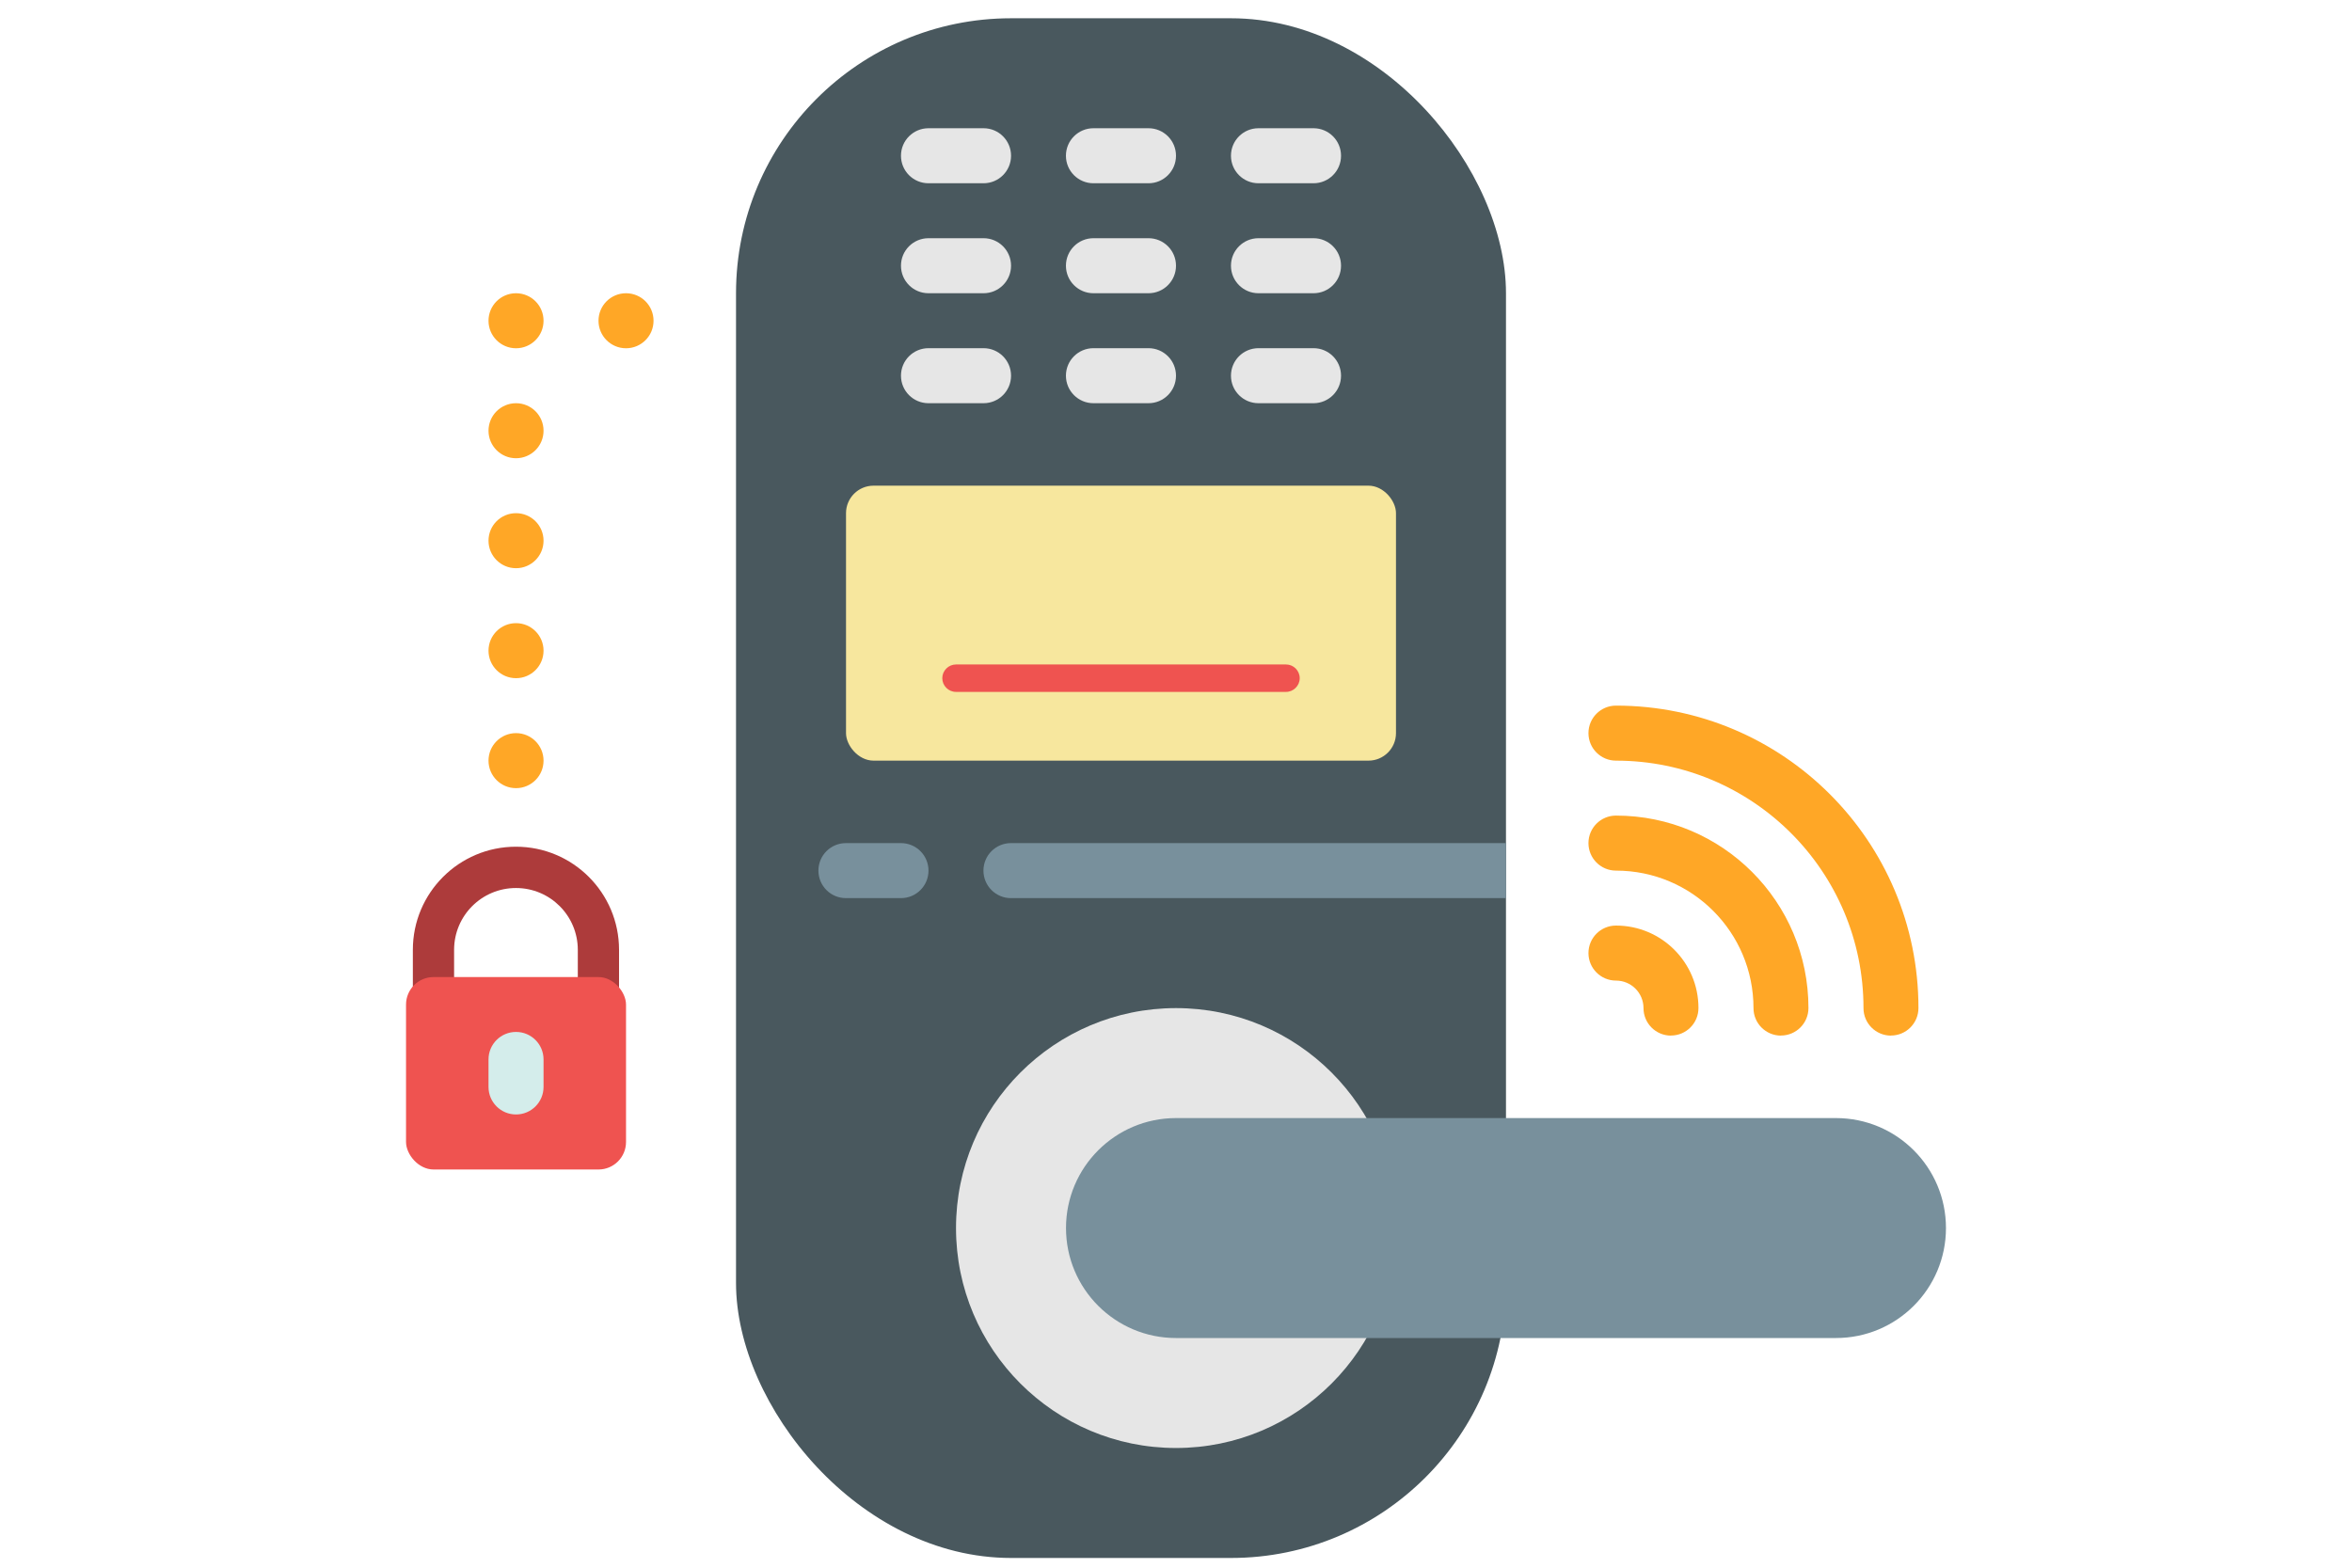 <?xml version="1.0" encoding="UTF-8"?>
<svg id="Artwork" xmlns="http://www.w3.org/2000/svg" viewBox="0 0 300 200">
  <defs>
    <style>
      .cls-1 {
        fill: #78909c;
      }

      .cls-2 {
        fill: #f7e79e;
      }

      .cls-3 {
        fill: none;
      }

      .cls-4 {
        fill: #ad3b3b;
      }

      .cls-5 {
        fill: #ef5350;
      }

      .cls-6 {
        fill: #49585e;
      }

      .cls-7 {
        fill: #d4edeb;
      }

      .cls-8 {
        fill: #ffa726;
      }

      .cls-9 {
        fill: #e6e6e6;
      }
    </style>
  </defs>
  <rect class="cls-3" width="300" height="200"/>
  <path class="cls-8" d="M241.2,132.12c-1.94,0-3.51-1.57-3.51-3.51,0-17.44-14.13-31.57-31.57-31.57-1.94,0-3.51-1.57-3.51-3.51s1.57-3.51,3.51-3.51c21.31,0,38.58,17.27,38.58,38.58,0,1.94-1.57,3.51-3.51,3.51Z"/>
  <path class="cls-8" d="M227.17,132.12c-1.94,0-3.51-1.57-3.51-3.51,0-9.69-7.85-17.54-17.54-17.54-1.94,0-3.51-1.57-3.51-3.51s1.57-3.51,3.51-3.51c13.56,0,24.55,10.99,24.55,24.55,0,1.94-1.57,3.51-3.51,3.51Z"/>
  <path class="cls-8" d="M213.14,132.12c-1.94,0-3.51-1.57-3.51-3.51s-1.57-3.51-3.51-3.51-3.51-1.57-3.51-3.51,1.57-3.51,3.51-3.51c5.81,0,10.52,4.71,10.52,10.52,0,1.94-1.57,3.51-3.51,3.51Z"/>
  <rect class="cls-6" x="93.88" y="2.33" width="98.21" height="196.43" rx="35.08" ry="35.08"/>
  <rect class="cls-2" x="107.91" y="61.96" width="70.15" height="35.08" rx="3.51" ry="3.51"/>
  <path class="cls-5" d="M164.03,88.27h-42.09c-.97,0-1.75-.79-1.75-1.75s.79-1.75,1.75-1.75h42.09c.97,0,1.75.79,1.75,1.75s-.79,1.75-1.75,1.75Z"/>
  <g>
    <path class="cls-9" d="M125.45,23.38h-7.02c-1.94,0-3.51-1.57-3.51-3.51s1.57-3.51,3.51-3.51h7.02c1.94,0,3.51,1.57,3.51,3.51s-1.57,3.51-3.51,3.51Z"/>
    <path class="cls-9" d="M146.49,23.38h-7.02c-1.94,0-3.51-1.57-3.51-3.51s1.57-3.51,3.51-3.51h7.02c1.94,0,3.51,1.57,3.51,3.51s-1.57,3.51-3.51,3.51Z"/>
    <path class="cls-9" d="M167.54,23.38h-7.02c-1.94,0-3.51-1.57-3.51-3.51s1.57-3.51,3.51-3.51h7.02c1.94,0,3.51,1.57,3.51,3.51s-1.57,3.51-3.51,3.51Z"/>
    <path class="cls-9" d="M125.45,37.41h-7.02c-1.94,0-3.51-1.57-3.51-3.51s1.57-3.51,3.51-3.51h7.02c1.94,0,3.51,1.57,3.51,3.51s-1.57,3.51-3.51,3.51Z"/>
    <path class="cls-9" d="M146.49,37.41h-7.02c-1.94,0-3.51-1.57-3.51-3.51s1.57-3.51,3.51-3.51h7.02c1.94,0,3.51,1.57,3.51,3.51s-1.57,3.51-3.51,3.51Z"/>
    <path class="cls-9" d="M167.54,37.41h-7.02c-1.94,0-3.51-1.57-3.51-3.51s1.57-3.51,3.51-3.51h7.02c1.94,0,3.51,1.57,3.51,3.51s-1.57,3.51-3.51,3.51Z"/>
    <path class="cls-9" d="M125.45,51.44h-7.02c-1.94,0-3.51-1.57-3.51-3.51s1.57-3.51,3.51-3.51h7.02c1.94,0,3.51,1.57,3.51,3.51s-1.57,3.51-3.51,3.51Z"/>
    <path class="cls-9" d="M146.49,51.44h-7.02c-1.94,0-3.51-1.57-3.51-3.51s1.57-3.51,3.51-3.51h7.02c1.94,0,3.51,1.57,3.51,3.51s-1.57,3.51-3.51,3.51Z"/>
    <path class="cls-9" d="M167.54,51.44h-7.02c-1.94,0-3.51-1.57-3.51-3.51s1.57-3.51,3.51-3.51h7.02c1.94,0,3.51,1.57,3.51,3.51s-1.57,3.51-3.51,3.51Z"/>
  </g>
  <path class="cls-1" d="M114.92,114.58h-7.02c-1.94,0-3.51-1.57-3.51-3.51s1.57-3.51,3.51-3.51h7.02c1.94,0,3.51,1.57,3.51,3.51s-1.57,3.51-3.51,3.51Z"/>
  <path class="cls-1" d="M192.09,107.56v7.02h-63.14c-1.94,0-3.51-1.57-3.51-3.51s1.57-3.51,3.51-3.51h63.14Z"/>
  <circle class="cls-9" cx="150" cy="156.67" r="28.06"/>
  <path class="cls-8" d="M62.31,97.04c0-1.94,1.57-3.51,3.51-3.51s3.51,1.57,3.51,3.51-1.57,3.51-3.51,3.51-3.51-1.57-3.51-3.51ZM62.31,83.01c0-1.94,1.57-3.51,3.51-3.51s3.51,1.57,3.51,3.51-1.57,3.51-3.51,3.51-3.51-1.57-3.51-3.51ZM62.31,68.98c0-1.94,1.57-3.51,3.51-3.51s3.51,1.57,3.51,3.51-1.57,3.51-3.51,3.51-3.51-1.57-3.51-3.51ZM62.31,54.95c0-1.94,1.57-3.51,3.51-3.51s3.51,1.57,3.51,3.51-1.57,3.51-3.51,3.51-3.51-1.57-3.51-3.51ZM76.34,40.92c0-1.94,1.57-3.51,3.51-3.51s3.51,1.57,3.51,3.51-1.57,3.51-3.51,3.51-3.51-1.57-3.51-3.51ZM62.31,40.92c0-1.94,1.57-3.51,3.51-3.51s3.51,1.57,3.51,3.51-1.57,3.51-3.51,3.51-3.51-1.57-3.51-3.51Z"/>
  <path class="cls-4" d="M76.34,130.82h-21.05c-1.45-.02-2.61-1.19-2.63-2.63v-7.02c0-7.26,5.89-13.15,13.15-13.15s13.15,5.89,13.15,13.15v7.02c-.02,1.45-1.19,2.61-2.63,2.63ZM57.92,125.56h15.78v-4.38c0-4.36-3.53-7.89-7.89-7.89s-7.89,3.53-7.89,7.89v4.38Z"/>
  <rect class="cls-5" x="51.79" y="124.65" width="28.06" height="24.55" rx="3.51" ry="3.51"/>
  <path class="cls-7" d="M65.82,142.18c-1.94,0-3.51-1.57-3.51-3.51v-3.51c0-1.94,1.57-3.51,3.51-3.51s3.51,1.57,3.51,3.51v3.51c0,1.94-1.57,3.51-3.51,3.51Z"/>
  <path class="cls-1" d="M150,142.64h84.18c7.75,0,14.03,6.28,14.03,14.03h0c0,7.75-6.28,14.03-14.03,14.03h-84.18c-7.75,0-14.03-6.28-14.03-14.03h0c0-7.75,6.28-14.03,14.03-14.03Z"/>
</svg>